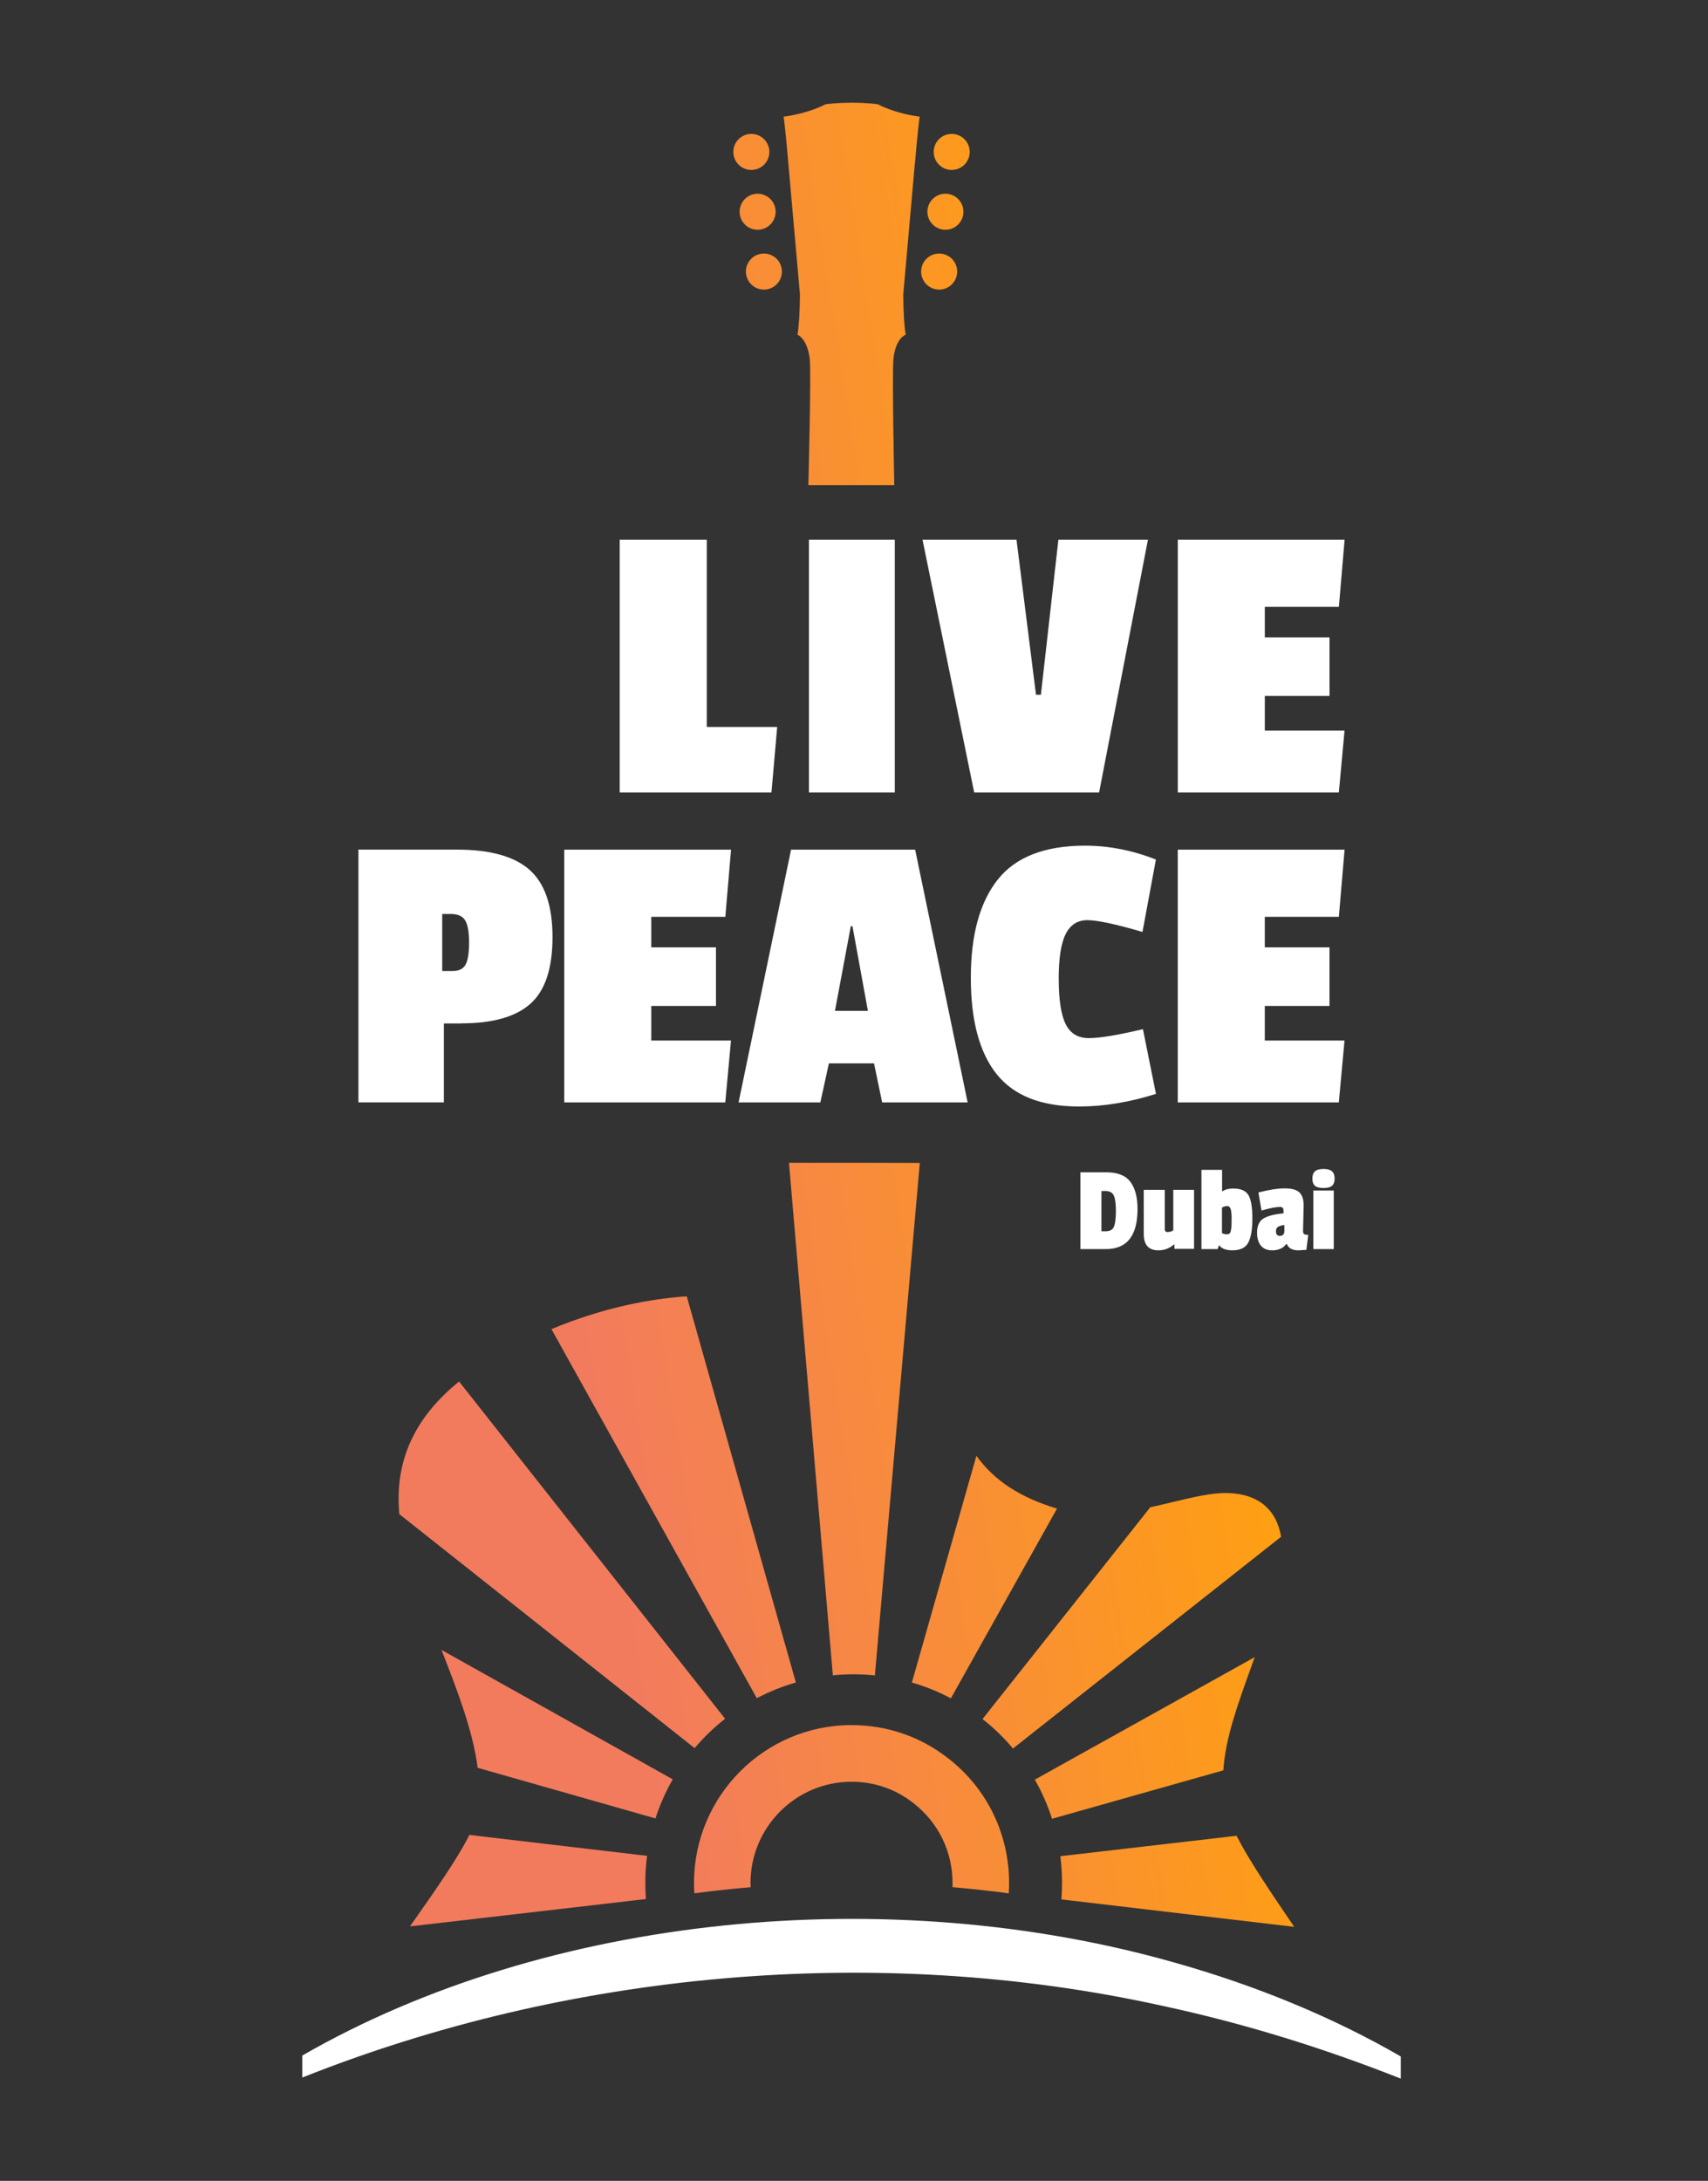 <svg width="152" height="194" viewBox="0 0 152 194" fill="none" xmlns="http://www.w3.org/2000/svg">
<rect x="0" y="0" width="152" height="194" fill="#333333" stroke="none"/>
<path d="M104.586 174.6C79.134 167.349 48.791 170.259 26.902 182.852V184.81C50.458 175.432 77.883 172.798 103.404 178.42C110.695 179.984 117.785 182.184 124.66 184.906V182.935C118.582 179.421 111.767 176.626 104.59 174.6H104.586Z" fill="white"/>
<path fill-rule="evenodd" clip-rule="evenodd" d="M81.841 10.377C81.841 10.377 81.649 11.797 81.433 14.44L81.424 14.444L80.385 26.174C80.394 27.616 80.453 28.876 80.6 29.774C80.6 29.774 79.702 30.053 79.51 31.926C79.382 33.136 79.583 43.161 79.583 43.161H71.939C71.939 43.161 72.2 33.058 72.062 31.926C71.838 30.094 70.972 29.774 70.972 29.774C71.119 28.876 71.179 27.621 71.188 26.174L70.148 14.44C69.933 11.801 69.74 10.377 69.74 10.377C72.067 10.066 73.464 9.273 73.464 9.273C73.464 9.273 74.394 9.136 75.791 9.136C77.188 9.136 78.117 9.273 78.117 9.273C78.117 9.273 79.514 10.066 81.841 10.377ZM81.855 103.449L77.857 149.04C77.238 148.971 76.611 148.939 75.974 148.939C75.338 148.939 74.728 148.971 74.119 149.031L70.213 103.436H76.034L81.855 103.449ZM67.35 151.064C68.449 150.487 69.613 150.015 70.826 149.667L66.778 135.345L61.117 115.316C57.883 115.536 53.733 116.292 49.075 118.234L60.127 138.093L67.35 151.064ZM64.529 152.892C63.539 153.67 62.628 154.545 61.817 155.507L50.266 146.356L35.536 134.69C35.097 129.9 36.934 126.075 40.854 122.892L55.359 141.272L64.529 152.892ZM58.332 161.759C58.726 160.54 59.243 159.377 59.871 158.282L47.074 151.124L39.292 146.773C40.749 150.496 42.104 154.05 42.508 157.257L44.312 157.769L58.332 161.759ZM84.418 156.443C81.942 154.489 78.957 153.457 75.779 153.457C68.048 153.457 61.762 159.758 61.762 167.497C61.762 167.807 61.771 168.118 61.794 168.424C62.624 168.314 63.458 168.209 64.292 168.122C65.126 168.031 65.96 167.949 66.799 167.88C66.799 167.817 66.797 167.754 66.795 167.691C66.792 167.628 66.79 167.565 66.79 167.502C66.79 162.538 70.824 158.498 75.779 158.498C77.817 158.498 79.722 159.155 81.309 160.415C83.51 162.132 84.769 164.716 84.769 167.502V167.876C85.603 167.949 86.437 168.027 87.271 168.122C88.106 168.205 88.94 168.31 89.769 168.424C89.792 168.118 89.801 167.807 89.801 167.497C89.801 163.146 87.837 159.11 84.422 156.443H84.418ZM57.429 167.479C57.429 167.969 57.448 168.455 57.484 168.931L43.181 170.589L36.485 171.363C38.724 168.185 40.584 165.519 41.647 163.476L41.678 163.414C41.71 163.351 41.742 163.286 41.77 163.224L43.19 163.394L57.585 165.089C57.48 165.872 57.429 166.669 57.429 167.479ZM91.872 138.121L94.066 134.2C90.782 133.206 88.487 131.718 86.893 129.501L85.226 135.364L81.15 149.672C82.364 150.02 83.527 150.492 84.622 151.078L91.872 138.121ZM114.008 136.706L101.719 146.406L90.15 155.539C89.339 154.577 88.428 153.693 87.438 152.919L96.635 141.313L102.365 134.081C103.03 133.936 103.682 133.78 104.316 133.629L104.316 133.629L104.317 133.629L104.317 133.629L104.317 133.628L104.317 133.628L104.317 133.628L104.317 133.628L104.317 133.628L104.317 133.628C106.129 133.195 107.785 132.799 109.111 132.812C112.015 132.845 113.604 134.315 114.008 136.706ZM111.325 148.341C111.435 148.036 111.546 147.727 111.658 147.414L104.902 151.179L92.092 158.31C92.715 159.405 93.232 160.568 93.626 161.791L107.646 157.829L108.869 157.481C109.041 154.696 110.091 151.776 111.325 148.341ZM115.175 171.404L108.754 170.649L94.455 168.963C94.496 168.473 94.514 167.979 94.514 167.479C94.514 166.682 94.464 165.895 94.363 165.121L108.763 163.453L110.046 163.307C110.073 163.362 110.105 163.421 110.133 163.476C111.195 165.528 113 168.208 115.175 171.404ZM66.864 15.117C67.749 15.117 68.467 14.4 68.467 13.514C68.467 12.629 67.749 11.911 66.864 11.911C65.979 11.911 65.261 12.629 65.261 13.514C65.261 14.4 65.979 15.117 66.864 15.117ZM69.026 18.836C69.026 19.722 68.308 20.439 67.423 20.439C66.537 20.439 65.82 19.722 65.82 18.836C65.82 17.951 66.537 17.233 67.423 17.233C68.308 17.233 69.026 17.951 69.026 18.836ZM67.982 25.762C68.867 25.762 69.585 25.044 69.585 24.159C69.585 23.273 68.867 22.555 67.982 22.555C67.096 22.555 66.379 23.273 66.379 24.159C66.379 25.044 67.096 25.762 67.982 25.762ZM85.18 24.159C85.18 25.044 84.462 25.762 83.577 25.762C82.692 25.762 81.974 25.044 81.974 24.159C81.974 23.273 82.692 22.555 83.577 22.555C84.462 22.555 85.18 23.273 85.18 24.159ZM84.136 20.439C85.021 20.439 85.739 19.722 85.739 18.836C85.739 17.951 85.021 17.233 84.136 17.233C83.25 17.233 82.533 17.951 82.533 18.836C82.533 19.722 83.25 20.439 84.136 20.439ZM86.297 13.514C86.297 14.4 85.58 15.117 84.694 15.117C83.809 15.117 83.091 14.4 83.091 13.514C83.091 12.629 83.809 11.911 84.694 11.911C85.58 11.911 86.297 12.629 86.297 13.514Z" fill="url(#paint0_linear_135_21852)"/>
<path d="M68.651 70.496H55.148V48.012H62.898V64.665H69.164L68.655 70.496H68.651Z" fill="white"/>
<path d="M79.629 70.496H71.989V48.012H79.629V70.496Z" fill="white"/>
<path d="M102.159 48.012L97.812 70.496H86.696L82.098 48.012H90.461L92.197 61.807H92.632L94.189 48.012H102.154H102.159Z" fill="white"/>
<path d="M119.151 70.496H104.815V48.012H119.66L119.151 53.984H112.56V56.7H118.318V61.912H112.56V64.99H119.655L119.147 70.496H119.151Z" fill="white"/>
<path d="M41.059 91.042H39.501V98.063H31.898V75.579H40.66C43.628 75.579 45.79 76.184 47.141 77.389C48.492 78.598 49.17 80.585 49.17 83.361C49.17 86.137 48.52 88.111 47.214 89.279C45.909 90.451 43.857 91.033 41.059 91.033V91.042ZM41.439 85.793C41.645 85.408 41.746 84.753 41.746 83.837C41.746 82.921 41.631 82.271 41.402 81.882C41.173 81.497 40.743 81.305 40.115 81.305H39.355V86.375H40.298C40.852 86.375 41.233 86.182 41.439 85.798V85.793Z" fill="white"/>
<path d="M64.55 98.068H50.214V75.584H65.058L64.55 81.556H57.959V84.272H63.716V89.485H57.959V92.562H65.053L64.545 98.068H64.55Z" fill="white"/>
<path d="M86.109 98.068H78.506L77.782 94.591H73.766L73.005 98.068H65.728L70.399 75.584H81.442L86.114 98.068H86.109ZM77.237 89.92L75.863 82.39H75.717L74.306 89.92H77.237Z" fill="white"/>
<path d="M94.22 87.098C94.22 88.935 94.426 90.268 94.834 91.097C95.246 91.93 95.933 92.347 96.9 92.347C97.866 92.347 99.469 92.082 101.713 91.55L102.872 97.308C100.504 98.054 98.223 98.43 96.029 98.43C92.672 98.43 90.231 97.472 88.697 95.553C87.162 93.634 86.397 90.776 86.397 86.975C86.397 83.173 87.194 80.265 88.788 78.25C90.382 76.234 92.975 75.227 96.57 75.227C98.668 75.227 100.77 75.639 102.868 76.459L101.672 82.903C99.281 82.202 97.646 81.854 96.767 81.854C95.887 81.854 95.242 82.271 94.829 83.105C94.417 83.938 94.216 85.271 94.216 87.103L94.22 87.098Z" fill="white"/>
<path d="M119.149 98.068H104.813V75.584H119.658L119.149 81.556H112.558V84.272H118.316V89.485H112.558V92.562H119.653L119.145 98.068H119.149Z" fill="white"/>
<path d="M101.232 107.551C101.232 109.927 100.293 111.115 98.416 111.115H96.15V104.284H98.46C99.465 104.284 100.176 104.567 100.594 105.131C101.019 105.689 101.232 106.495 101.232 107.551ZM98.383 109.531C98.772 109.531 99.021 109.396 99.131 109.124C99.248 108.846 99.307 108.384 99.307 107.738C99.307 107.086 99.245 106.624 99.12 106.352C99.003 106.081 98.746 105.945 98.35 105.945H98.02V109.531H98.383ZM103.095 111.225C102.222 111.225 101.786 110.741 101.786 109.773V105.846H103.656V109.322C103.656 109.506 103.737 109.597 103.898 109.597C104.103 109.597 104.276 109.546 104.415 109.443V105.846H106.263V111.093H104.514V110.708H104.47C104.067 111.053 103.608 111.225 103.095 111.225ZM109.737 105.725C110.426 105.725 110.884 105.927 111.112 106.33C111.339 106.726 111.453 107.412 111.453 108.387C111.453 109.355 111.332 110.07 111.09 110.532C110.848 110.994 110.375 111.225 109.671 111.225C109.121 111.225 108.736 111.082 108.516 110.796H108.472L108.362 111.115H106.921V104.064H108.758V105.967H108.802C109.044 105.806 109.355 105.725 109.737 105.725ZM109.539 109.465C109.568 109.333 109.586 109.205 109.594 109.08C109.601 108.956 109.605 108.721 109.605 108.376C109.605 108.024 109.579 107.757 109.528 107.573C109.476 107.383 109.37 107.287 109.209 107.287C109.055 107.287 108.901 107.331 108.747 107.419V109.696C108.886 109.762 109.018 109.795 109.143 109.795C109.275 109.795 109.366 109.773 109.418 109.729C109.476 109.678 109.517 109.59 109.539 109.465ZM116.016 107.221L115.961 109.498C115.961 109.638 115.994 109.733 116.06 109.784C116.133 109.828 116.254 109.85 116.423 109.85L116.258 111.181C115.833 111.211 115.598 111.225 115.554 111.225C115.011 111.225 114.667 111.038 114.52 110.664H114.465C114.194 111.038 113.776 111.225 113.211 111.225C112.778 111.225 112.445 111.086 112.21 110.807C111.983 110.529 111.869 110.147 111.869 109.663C111.869 109.055 112.056 108.633 112.43 108.398C112.811 108.164 113.409 108.01 114.223 107.936V107.672C114.223 107.467 114.12 107.364 113.915 107.364C113.563 107.364 113.013 107.471 112.265 107.683L111.99 106.077C112.929 105.835 113.71 105.714 114.333 105.714C114.956 105.714 115.393 105.835 115.642 106.077C115.891 106.319 116.016 106.701 116.016 107.221ZM113.893 109.938C114.164 109.938 114.3 109.795 114.3 109.509V108.97C114.029 109.007 113.834 109.066 113.717 109.146C113.607 109.22 113.552 109.348 113.552 109.531C113.552 109.803 113.666 109.938 113.893 109.938ZM118.695 111.115H116.88V105.901H118.695V111.115ZM117.023 105.483C116.869 105.351 116.792 105.139 116.792 104.845C116.792 104.552 116.869 104.336 117.023 104.196C117.177 104.057 117.43 103.987 117.782 103.987C118.134 103.987 118.387 104.057 118.541 104.196C118.695 104.336 118.772 104.552 118.772 104.845C118.772 105.131 118.695 105.344 118.541 105.483C118.387 105.615 118.134 105.681 117.782 105.681C117.43 105.681 117.177 105.615 117.023 105.483Z" fill="white"/>
<defs>
<linearGradient id="paint0_linear_135_21852" x1="54.5" y1="137.5" x2="113.597" y2="128.239" gradientUnits="userSpaceOnUse">
<stop stop-color="#F27B5E"/>
<stop offset="1" stop-color="#FFA011"/>
</linearGradient>
</defs>
</svg>

